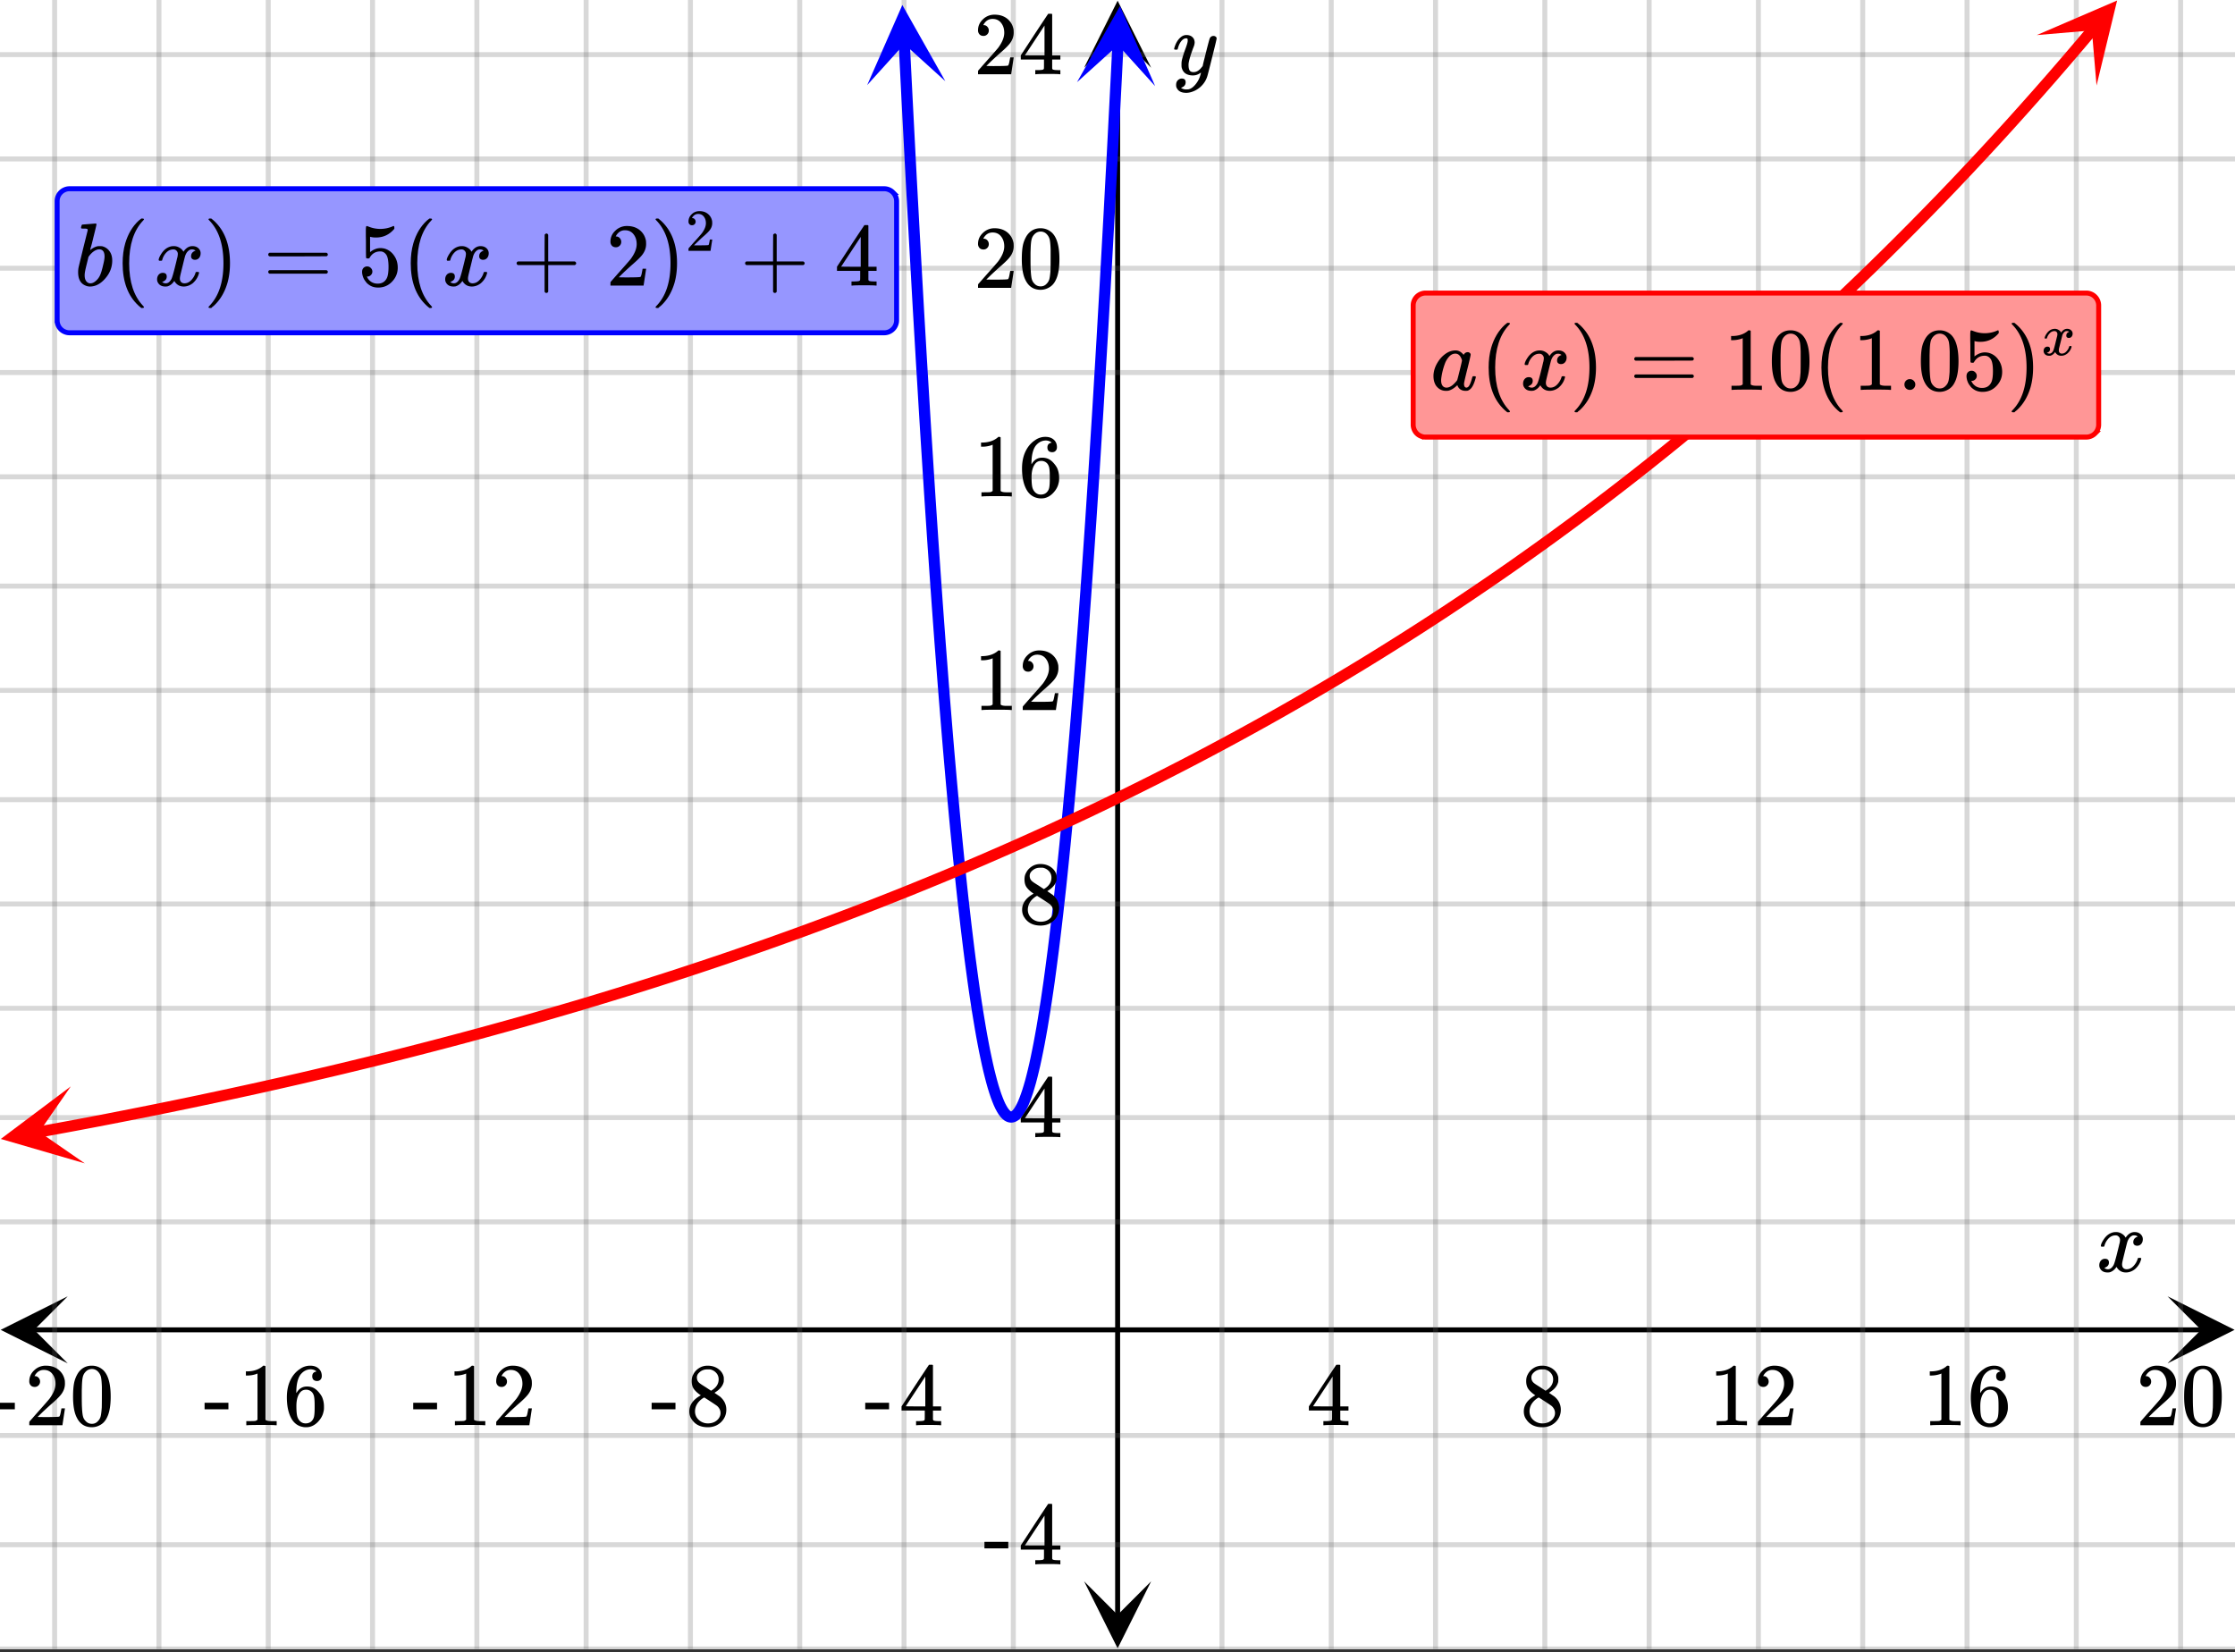 <svg xmlns="http://www.w3.org/2000/svg" xmlns:xlink="http://www.w3.org/1999/xlink" width="449.28" height="332.16" viewBox="0 0 336.96 249.12"><rect x="0" y="0" width="336.96" height="249.12" fill="#333333" stroke="none"/><defs><symbol overflow="visible" id="p"><path d="M.781-3.75C.727-3.8.703-3.848.703-3.89c.031-.25.172-.563.422-.938.414-.633.941-1.004 1.578-1.11.133-.007.235-.015.297-.015.313 0 .598.086.86.25.269.156.46.355.578.594.113-.157.187-.25.218-.282.332-.375.711-.562 1.14-.562.364 0 .661.105.891.312.227.211.344.465.344.766 0 .281-.078.516-.234.703a.776.776 0 0 1-.625.281.64.64 0 0 1-.422-.14.521.521 0 0 1-.156-.39c0-.415.222-.696.672-.845a.58.58 0 0 0-.141-.093.705.705 0 0 0-.39-.094.91.91 0 0 0-.266.031c-.336.149-.586.445-.75.89-.032.075-.164.579-.39 1.516-.231.93-.356 1.45-.376 1.563a1.827 1.827 0 0 0-.047.406c0 .211.063.383.188.516.125.125.289.187.5.187.383 0 .726-.16 1.031-.484.3-.32.508-.676.625-1.063.02-.082.04-.129.063-.14.03-.02.109-.031.234-.031.164 0 .25.039.25.109 0 .012-.012.058-.031.14-.149.563-.461 1.055-.938 1.47-.43.323-.875.484-1.344.484-.625 0-1.101-.282-1.421-.844-.262.406-.594.68-1 .812-.086.02-.2.032-.344.032-.524 0-.89-.188-1.11-.563a.953.953 0 0 1-.14-.531c0-.27.078-.5.234-.688a.798.798 0 0 1 .625-.28c.395 0 .594.187.594.562 0 .336-.164.574-.484.718a.359.359 0 0 1-.063.047l-.078.031c-.012.012-.024.016-.031.016h-.032c0 .031.063.074.188.125a.817.817 0 0 0 .36.078c.32 0 .597-.203.827-.61.102-.163.282-.75.532-1.75.05-.206.109-.437.171-.687.063-.257.11-.457.141-.593.031-.133.05-.211.063-.235a2.86 2.86 0 0 0 .078-.531.678.678 0 0 0-.188-.5.613.613 0 0 0-.484-.203c-.406 0-.762.156-1.063.469a2.562 2.562 0 0 0-.609 1.078c-.012.074-.031.12-.063.14a.752.752 0 0 1-.218.016zm0 0"/></symbol><symbol overflow="visible" id="x"><path d="M6.234-5.813c.125 0 .227.04.313.11.094.062.14.152.14.266 0 .117-.226 1.058-.671 2.828C5.578-.836 5.328.133 5.266.312a3.459 3.459 0 0 1-.688 1.22 3.641 3.641 0 0 1-1.11.874c-.491.239-.945.36-1.359.36-.687 0-1.152-.22-1.39-.657-.094-.125-.14-.304-.14-.53 0-.306.085-.544.265-.72.187-.168.379-.25.578-.25.394 0 .594.188.594.563 0 .332-.157.578-.47.734a.298.298 0 0 1-.062.032.295.295 0 0 0-.078.03c-.011.009-.023.016-.031.016L1.328 2c.031.05.129.11.297.172.133.05.273.078.422.078h.11c.155 0 .273-.012.359-.031.332-.094.648-.324.953-.688A3.69 3.69 0 0 0 4.188.25c.093-.3.14-.477.14-.531 0-.008-.012-.004-.031.015a.358.358 0 0 1-.078.047c-.336.239-.703.36-1.11.36-.46 0-.84-.106-1.14-.313-.293-.219-.48-.531-.563-.937a2.932 2.932 0 0 1-.015-.407c0-.218.007-.382.03-.5.063-.394.266-1.054.61-1.984.196-.531.297-.898.297-1.11a.838.838 0 0 0-.031-.265c-.024-.05-.074-.078-.156-.078h-.063c-.21 0-.406.094-.594.281-.293.293-.511.727-.656 1.297 0 .012-.008.027-.015.047a.188.188 0 0 1-.032.047l-.015.015c-.012.012-.028.016-.047.016h-.36C.305-3.8.281-3.836.281-3.86a.97.97 0 0 1 .047-.203c.188-.625.469-1.113.844-1.468.3-.282.617-.422.953-.422.383 0 .688.105.906.312.227.2.344.485.344.86-.023.168-.04.261-.047.281 0 .055-.07.246-.203.578-.367 1-.586 1.735-.656 2.203a1.857 1.857 0 0 0-.016.297c0 .344.05.61.156.797.114.18.313.266.594.266.207 0 .406-.051.594-.157a1.84 1.84 0 0 0 .422-.328c.093-.101.21-.242.36-.422a32.833 32.833 0 0 1 .25-1.063c.093-.35.175-.687.25-1 .343-1.35.534-2.062.577-2.124a.592.592 0 0 1 .578-.36zm0 0"/></symbol><symbol overflow="visible" id="y"><path d="M1.203-9.203c.008 0 .332-.024.969-.078l.984-.078c.102 0 .156.043.156.125 0 .086-.152.726-.453 1.921-.074.313-.152.633-.234.954-.086.324-.152.562-.203.718l-.047.266c0 .023.023.008.078-.047.3-.25.645-.422 1.031-.516.102-.007.211-.015.329-.015.113 0 .226.008.343.016.469.117.836.359 1.11.734.28.375.421.851.421 1.422 0 1.011-.355 1.918-1.062 2.719C3.925-.258 3.16.14 2.328.14c-.262 0-.508-.059-.734-.172C.894-.344.547-1.004.547-2.016c0-.257.023-.52.078-.78 0-.009.223-.93.672-2.767l.687-2.75c.02-.124-.011-.203-.093-.234-.075-.031-.2-.047-.375-.047h-.157c-.187 0-.296-.008-.328-.031-.054-.05-.054-.16 0-.328.032-.125.063-.195.094-.219a.11.11 0 0 1 .078-.031zm3.328 4.828c0-.727-.277-1.094-.828-1.094-.012 0-.039.008-.078.016h-.078c-.469.105-.914.43-1.328.969a.546.546 0 0 1-.063.093l-.047.047c0 .012-.078.336-.234.969-.156.637-.242.996-.25 1.078-.063.281-.094.54-.094.766 0 .43.11.75.328.968a.73.73 0 0 0 .547.22c.29 0 .586-.145.89-.438.227-.207.411-.461.548-.766.144-.3.289-.77.437-1.406.164-.645.25-1.117.25-1.422zm0 0"/></symbol><symbol overflow="visible" id="F"><path d="M6.563-2.063c.082 0 .132.008.156.016.031 0 .054.012.078.031.02.012.031.04.031.079 0 .023-.016.09-.047.203-.199.75-.445 1.273-.734 1.562a1.399 1.399 0 0 1-.422.281c-.074.02-.184.032-.328.032-.563 0-.961-.223-1.188-.672a1.252 1.252 0 0 0-.062-.156c-.012-.008-.031-.004-.063.015a.091.091 0 0 1-.046.047c-.43.406-.856.656-1.282.75a2.765 2.765 0 0 1-.344.016C1.72.14 1.228-.11.845-.61.57-1.004.438-1.504.438-2.11c0-.145.003-.243.015-.297.063-.582.25-1.133.563-1.656.312-.532.68-.958 1.109-1.282.52-.406 1.07-.61 1.656-.61.446 0 .848.227 1.203.673.145-.27.352-.407.625-.407.114 0 .211.04.297.11.094.074.14.164.14.266 0 .117-.167.84-.5 2.171-.335 1.325-.5 2.063-.5 2.22 0 .386.126.577.376.577a.527.527 0 0 0 .266-.125c.187-.176.375-.61.562-1.297.05-.175.094-.27.125-.28a.448.448 0 0 1 .14-.017zm-4.97.641c0 .324.067.586.204.781.144.2.348.297.61.297.269 0 .55-.11.843-.328.102-.07.25-.207.438-.406.187-.195.296-.332.328-.406.02-.032.144-.508.375-1.438.226-.926.343-1.426.343-1.5 0-.101-.054-.254-.156-.453-.2-.395-.48-.594-.844-.594-.355 0-.671.157-.953.469a3.19 3.19 0 0 0-.625 1.047 10.3 10.3 0 0 0-.547 2.219c0 .023-.007.07-.015.14v.172zm0 0"/></symbol><symbol overflow="visible" id="q"><path d="M6.234 0c-.125-.031-.71-.047-1.75-.047-1.074 0-1.671.016-1.796.047h-.126v-.625h.422c.383-.008.618-.031.704-.063a.286.286 0 0 0 .171-.14c.008-.008.016-.25.016-.719v-.672h-3.5v-.625l2.031-3.11A431.58 431.58 0 0 1 4.5-9.108c.02-.008.113-.016.281-.016h.25l.078.078v6.203h1.235v.625H5.109V-.89a.25.25 0 0 0 .079.157c.07.062.328.101.765.109h.39V0zm-2.28-2.844v-4.5L1-2.859l1.469.015zm0 0"/></symbol><symbol overflow="visible" id="r"><path d="M2.313-4.516c-.438-.289-.778-.593-1.016-.906-.242-.312-.36-.723-.36-1.234 0-.383.07-.707.22-.969.195-.406.488-.734.874-.984.383-.25.82-.375 1.313-.375.613 0 1.144.164 1.594.484.445.324.722.734.828 1.234.007.055.015.164.015.329 0 .199-.008.328-.015.39-.137.594-.547 1.11-1.235 1.547l-.156.11c.5.343.758.523.781.53.664.544 1 1.215 1 2.016 0 .73-.265 1.356-.797 1.875-.53.508-1.199.766-2 .766C2.254.297 1.441-.11.922-.922c-.23-.32-.344-.71-.344-1.172 0-.976.578-1.785 1.735-2.422zM5-6.922c0-.383-.125-.71-.375-.984a1.69 1.69 0 0 0-.922-.516h-.437c-.48 0-.883.164-1.204.485-.23.21-.343.453-.343.734 0 .387.164.695.5.922.039.043.328.23.86.562l.78.516c.008-.008.067-.047.172-.11a2.95 2.95 0 0 0 .25-.187C4.758-5.883 5-6.36 5-6.922zM1.437-2.109c0 .523.192.96.579 1.312a2.01 2.01 0 0 0 1.359.516c.363 0 .695-.07 1-.219.3-.156.531-.36.688-.61.144-.226.218-.472.218-.734 0-.383-.156-.726-.468-1.031-.075-.07-.45-.328-1.125-.766l-.407-.265C3.133-4 3.02-4.07 2.937-4.125l-.109-.063-.156.079c-.563.367-.938.812-1.125 1.343-.074.243-.11.461-.11.657zm0 0"/></symbol><symbol overflow="visible" id="s"><path d="M5.61 0c-.157-.031-.872-.047-2.141-.047C2.207-.047 1.5-.03 1.344 0h-.157v-.625h.344c.52 0 .86-.008 1.016-.031.07-.008.18-.067.328-.172v-6.969c-.023 0-.059.016-.11.047a4.134 4.134 0 0 1-1.39.25h-.25v-.625h.25c.758-.02 1.39-.188 1.89-.5a2.46 2.46 0 0 0 .422-.313c.008-.03.063-.046.157-.046a.36.36 0 0 1 .234.078v8.078c.133.137.43.203.89.203h.798V0zm0 0"/></symbol><symbol overflow="visible" id="t"><path d="M1.484-5.781c-.25 0-.449-.078-.593-.235a.872.872 0 0 1-.22-.609c0-.645.243-1.195.735-1.656a2.46 2.46 0 0 1 1.766-.703c.77 0 1.41.21 1.922.625.508.418.82.964.937 1.64.008.168.016.32.016.453 0 .524-.156 1.012-.469 1.47-.25.374-.758.89-1.516 1.546-.324.281-.777.695-1.359 1.234l-.781.766 1.016.016c1.414 0 2.164-.024 2.25-.079.039-.007.085-.101.14-.28.031-.095.094-.4.188-.923v-.03h.53v.03l-.374 2.47V0h-5v-.25c0-.188.008-.29.031-.313.008-.007.383-.437 1.125-1.28.977-1.095 1.61-1.813 1.89-2.157.602-.82.907-1.57.907-2.25 0-.594-.156-1.086-.469-1.484-.312-.407-.746-.61-1.297-.61-.523 0-.945.235-1.265.703-.024.032-.047.079-.078.141a.274.274 0 0 0-.047.078c0 .012.02.016.062.016a.68.68 0 0 1 .547.25.801.801 0 0 1 .219.562c0 .23-.078.422-.235.578a.76.76 0 0 1-.578.235zm0 0"/></symbol><symbol overflow="visible" id="u"><path d="M5.031-8.11c-.199-.195-.48-.304-.843-.328-.625 0-1.153.274-1.579.813-.418.586-.625 1.492-.625 2.719L2-4.86l.11-.172c.363-.54.859-.813 1.484-.813.414 0 .781.09 1.094.266a2.6 2.6 0 0 1 .64.547c.219.242.395.492.531.75.196.449.297.933.297 1.453v.234c0 .211-.027.403-.078.578-.105.532-.383 1.032-.828 1.5-.387.407-.82.66-1.297.766a2.688 2.688 0 0 1-.547.047c-.168 0-.32-.016-.453-.047-.668-.125-1.2-.484-1.594-1.078C.83-1.66.563-2.79.563-4.218c0-.97.171-1.817.515-2.548.344-.726.82-1.296 1.438-1.703a2.62 2.62 0 0 1 1.562-.515c.531 0 .953.14 1.266.421.32.282.484.665.484 1.141 0 .23-.07.414-.203.547-.125.137-.297.203-.516.203-.218 0-.398-.062-.53-.187-.126-.125-.188-.301-.188-.532 0-.406.21-.644.64-.718zm-.593 3.235a1.18 1.18 0 0 0-.97-.484c-.335 0-.605.105-.812.312C2.22-4.597 2-3.883 2-2.907c0 .794.05 1.345.156 1.657.094.273.242.5.453.688.22.187.477.28.782.28.457 0 .804-.171 1.046-.515.133-.187.22-.41.25-.672.04-.258.063-.64.063-1.14v-.422c0-.508-.023-.895-.063-1.156a1.566 1.566 0 0 0-.25-.688zm0 0"/></symbol><symbol overflow="visible" id="v"><path d="M1.297-7.89c.5-.727 1.187-1.094 2.062-1.094.657 0 1.227.226 1.72.671.25.243.456.547.624.922.332.75.5 1.778.5 3.079 0 1.398-.195 2.46-.578 3.187-.25.523-.621.902-1.11 1.14a2.534 2.534 0 0 1-1.14.282c-1.031 0-1.79-.473-2.266-1.422-.386-.727-.578-1.79-.578-3.188 0-.832.051-1.519.156-2.062a4.48 4.48 0 0 1 .61-1.516zm3.031-.157a1.24 1.24 0 0 0-.953-.437c-.375 0-.7.148-.969.437-.199.211-.336.465-.406.766-.074.293-.121.797-.14 1.515 0 .063-.008.246-.016.547v.735c0 .855.008 1.453.031 1.796.031.637.082 1.09.156 1.36.07.273.207.508.406.703.25.273.563.406.938.406.363 0 .664-.133.906-.406.196-.195.332-.43.407-.703.07-.27.128-.723.171-1.36.008-.343.016-.94.016-1.796v-.735-.547c-.023-.718-.07-1.222-.14-1.515-.075-.301-.212-.555-.407-.766zm0 0"/></symbol><symbol overflow="visible" id="w"><path d="M.14-2.406v-.985h3.594v.985zm0 0"/></symbol><symbol overflow="visible" id="z"><path d="M4.484 3.25c0 .082-.078.125-.234.125h-.172l-.39-.328C2.07 1.578 1.265-.563 1.265-3.375c0-1.094.129-2.094.39-3C2.07-7.789 2.75-8.93 3.688-9.797c.07-.05.144-.11.218-.172.082-.07.14-.117.172-.14h.172c.102 0 .164.015.188.046.03.024.046.047.046.079 0 .03-.046.093-.14.187C2.945-8.317 2.25-6.172 2.25-3.359c0 2.804.695 4.937 2.094 6.406.093.101.14.172.14.203zm0 0"/></symbol><symbol overflow="visible" id="A"><path d="M.813-10.094l.046-.015h.297l.375.312C3.156-8.317 3.97-6.176 3.97-3.375c0 1.105-.133 2.105-.39 3C3.16 1.039 2.476 2.18 1.53 3.047c-.062.05-.136.11-.218.172-.075.07-.125.125-.157.156H1a.547.547 0 0 1-.219-.031c-.031-.024-.047-.07-.047-.14.008 0 .063-.06.157-.173C2.285 1.582 2.984-.55 2.984-3.375c0-2.82-.699-4.957-2.093-6.406-.094-.102-.149-.16-.157-.172 0-.07.024-.117.079-.14zm0 0"/></symbol><symbol overflow="visible" id="B"><path d="M.75-4.672c0-.125.063-.219.188-.281H9.53c.133.062.203.156.203.281 0 .094-.062.18-.187.25l-4.281.016H.969C.82-4.457.75-4.546.75-4.672zm0 2.61c0-.133.07-.223.219-.266h8.578a.249.249 0 0 0 .062.047l.063.047c.02.011.035.039.047.078.008.031.015.062.015.094 0 .117-.07.203-.203.265H.937C.813-1.859.75-1.945.75-2.063zm0 0"/></symbol><symbol overflow="visible" id="C"><path d="M1.438-2.89a.72.72 0 0 1 .546.234.72.72 0 0 1 .235.547c0 .21-.078.386-.235.53a.73.73 0 0 1-.515.22h-.094l.047.062c.133.293.336.531.61.719.28.187.609.281.984.281.644 0 1.101-.27 1.375-.812.175-.332.265-.907.265-1.72 0-.925-.125-1.55-.375-1.874-.23-.3-.515-.453-.86-.453-.698 0-1.23.308-1.593.922a.312.312 0 0 1-.094.125.761.761 0 0 1-.203.015c-.148 0-.23-.031-.25-.093-.023-.032-.031-.817-.031-2.36 0-.258-.008-.57-.016-.937v-.72c0-.5.032-.75.094-.75a.047.047 0 0 1 .047-.03l.25.078a4.646 4.646 0 0 0 3.625-.016.402.402 0 0 1 .172-.062c.07 0 .11.086.11.25v.171C4.8-7.686 3.878-7.25 2.765-7.25c-.282 0-.532-.023-.75-.078l-.141-.031v2.312c.508-.406 1.035-.61 1.578-.61.164 0 .348.024.547.063.602.157 1.094.5 1.469 1.032.383.523.578 1.14.578 1.859 0 .812-.29 1.515-.86 2.11-.562.593-1.261.89-2.093.89C2.52.297 2.035.14 1.64-.172a1.618 1.618 0 0 1-.438-.453C.93-.945.758-1.348.687-1.828c0-.02-.007-.055-.015-.11v-.14c0-.25.07-.445.219-.594a.745.745 0 0 1 .546-.219zm0 0"/></symbol><symbol overflow="visible" id="D"><path d="M.938-3.094C.813-3.164.75-3.258.75-3.375c0-.113.063-.203.188-.266h4.03v-2.015l.016-2.032c.094-.113.18-.171.266-.171.113 0 .203.07.266.203v4.015H9.53c.133.075.203.168.203.282 0 .105-.07.195-.203.265H5.516V.922c-.063.125-.157.187-.282.187-.117 0-.203-.062-.265-.187v-4.016zm0 0"/></symbol><symbol overflow="visible" id="G"><path d="M1.047-.813a.79.79 0 0 1 .234-.578.783.783 0 0 1 .578-.234.79.79 0 0 1 .594.25c.156.156.235.34.235.547a.784.784 0 0 1-.25.594.767.767 0 0 1-.563.234.832.832 0 0 1-.594-.234.815.815 0 0 1-.234-.579zm0 0"/></symbol><symbol overflow="visible" id="E"><path d="M.984-3.86a.492.492 0 0 1-.39-.156.558.558 0 0 1-.14-.39c0-.438.16-.805.483-1.11.32-.312.711-.468 1.172-.468.52 0 .946.14 1.282.421.343.282.55.649.625 1.094.007.106.015.203.015.297 0 .344-.105.668-.312.969-.168.25-.508.594-1.016 1.031-.219.188-.515.465-.89.828l-.532.516h.672c.945 0 1.445-.016 1.5-.047.031 0 .063-.063.094-.188.02-.062.062-.265.125-.609v-.031h.36v.031l-.25 1.64V0H.452v-.172A.67.67 0 0 1 .47-.375c0-.008.25-.297.75-.86.656-.718 1.078-1.195 1.265-1.437.395-.539.594-1.039.594-1.5 0-.394-.105-.723-.312-.984-.2-.27-.485-.407-.86-.407-.343 0-.625.157-.843.47A.545.545 0 0 1 1-5a.223.223 0 0 0-.016.063h.047a.45.45 0 0 1 .36.171c.093.106.14.23.14.375a.513.513 0 0 1-.156.375.498.498 0 0 1-.39.157zm0 0"/></symbol><symbol overflow="visible" id="H"><path d="M.516-2.5c-.032-.031-.047-.063-.047-.094.02-.164.113-.375.281-.625.281-.426.633-.672 1.063-.734.082-.008.144-.016.187-.016.207 0 .398.059.578.172a.92.92 0 0 1 .375.39c.082-.1.129-.163.14-.187.227-.25.485-.375.766-.375.25 0 .446.074.594.219a.642.642 0 0 1 .234.5.722.722 0 0 1-.156.469.524.524 0 0 1-.422.187.408.408 0 0 1-.28-.094c-.063-.062-.095-.148-.095-.265 0-.27.145-.457.438-.563l-.094-.062a.61.61 0 0 0-.266-.047.888.888 0 0 0-.171.016c-.22.093-.387.293-.5.593-.012.043-.094.375-.25 1L2.625-.969a2.143 2.143 0 0 0-.016.266c0 .148.04.262.125.344a.43.43 0 0 0 .329.125c.25 0 .472-.102.671-.313.207-.219.348-.453.422-.703a.335.335 0 0 1 .047-.11.52.52 0 0 1 .156-.015c.114 0 .172.027.172.078 0 0-.008.031-.015.094-.106.375-.32.7-.641.969-.281.218-.578.328-.89.328-.419 0-.731-.188-.938-.563a1.31 1.31 0 0 1-.672.547 1.65 1.65 0 0 1-.234.016C.797.094.55-.031.406-.281a.675.675 0 0 1-.094-.36.68.68 0 0 1 .157-.453.546.546 0 0 1 .422-.187c.257 0 .39.125.39.375a.51.51 0 0 1-.312.484C.945-.41.926-.398.906-.39c-.011 0-.023.008-.031.016H.844l-.031.016c0 .023.046.046.14.078a.57.57 0 0 0 .235.047c.218 0 .406-.133.562-.407.063-.101.176-.492.344-1.171.031-.133.066-.286.11-.454.038-.164.07-.289.093-.375a.884.884 0 0 1 .047-.171c.031-.157.047-.27.047-.344a.476.476 0 0 0-.125-.344.403.403 0 0 0-.313-.125.935.935 0 0 0-.703.313c-.2.199-.34.433-.422.703-.012.054-.027.086-.047.093-.011.012-.058.016-.14.016zm0 0"/></symbol><clipPath id="a"><path d="M0 0h336.96v248.633H0zm0 0"/></clipPath><clipPath id="b"><path d="M.102 195.453H11V206H.102zm0 0"/></clipPath><clipPath id="c"><path d="M326.79 195.453h10.17V206h-10.17zm0 0"/></clipPath><clipPath id="d"><path d="M7 0h323v248.633H7zm0 0"/></clipPath><clipPath id="e"><path d="M163.445 238H174v10.531h-10.555zm0 0"/></clipPath><clipPath id="f"><path d="M163.445 0H174v10.21h-10.555zm0 0"/></clipPath><clipPath id="g"><path d="M0 7h336.96v241.633H0zm0 0"/></clipPath><clipPath id="h"><path d="M130 0h13v13h-13zm0 0"/></clipPath><clipPath id="i"><path d="M141.93.457l1.328 26.504-26.504 1.332-1.328-26.508zm0 0"/></clipPath><clipPath id="j"><path d="M162 0h13v13h-13zm0 0"/></clipPath><clipPath id="k"><path d="M162.375 12.395l1.328-26.508 26.508 1.332-1.328 26.504zm0 0"/></clipPath><clipPath id="l"><path d="M0 163h13v13H0zm0 0"/></clipPath><clipPath id="m"><path d="M-.938 165.922l26.11-4.766 4.765 26.11-26.109 4.761zm0 0"/></clipPath><clipPath id="n"><path d="M307 0h13v13h-13zm0 0"/></clipPath><clipPath id="o"><path d="M307.074 5.29l17.121-20.282 20.278 17.12-17.121 20.278zm0 0"/></clipPath></defs><g clip-path="url(#a)" fill="#fff"><path d="M0 0h337v248.633H0zm0 0"/><path d="M0 0h337v248.633H0zm0 0"/></g><path d="M5.055 200.508h326.89" fill="none" stroke="#000" stroke-width=".749"/><g clip-path="url(#b)"><path d="M10.21 195.453L.103 200.508l10.109 5.054-5.055-5.054zm0 0"/></g><g clip-path="url(#c)"><path d="M326.79 195.453l10.108 5.055-10.109 5.054 5.055-5.054zm0 0"/></g><g clip-path="url(#d)"><path d="M184.227 0v248.633M200.703 0v248.633M216.43 0v248.633M232.906 0v248.633M248.633 0v248.633M265.106 0v248.633M280.832 0v248.633M296.56 0v248.633M313.035 0v248.633M328.762 0v248.633M152.773 0v248.633M136.297 0v248.633M120.57 0v248.633M104.094 0v248.633M88.367 0v248.633M71.895 0v248.633M56.168 0v248.633M40.441 0v248.633M23.965 0v248.633M8.238 0v248.633" fill="none" stroke-linecap="round" stroke-linejoin="round" stroke="#666" stroke-opacity=".251" stroke-width=".749"/></g><path d="M168.5 243.574V5.054" fill="none" stroke="#000" stroke-width=".749"/><g clip-path="url(#e)"><path d="M163.445 238.422l5.055 10.11 5.055-10.11-5.055 5.055zm0 0"/></g><g clip-path="url(#f)"><path d="M163.445 10.21L168.5.103l5.055 10.109-5.055-5.055zm0 0"/></g><g clip-path="url(#g)"><path d="M0 184.227h337M0 168.5h337M0 152.023h337M0 136.297h337M0 120.57h337M0 104.094h337M0 88.367h337M0 71.895h337M0 56.168h337M0 40.441h337M0 23.965h337M0 8.238h337M0 216.43h337M0 232.906h337M0 248.633h337" fill="none" stroke-linecap="round" stroke-linejoin="round" stroke="#666" stroke-opacity=".251" stroke-width=".749"/></g><path d="M136.332 6.523l.215 4.317.215 4.258.218 4.199.215 4.144.215 4.082.219 4.024.215 3.965.219 3.91.214 3.848.215 3.793.219 3.734.215 3.672.219 3.617.214 3.559.215 3.5.219 3.44.215 3.384.215 3.324.218 3.27.215 3.207.219 3.148.215 3.094.215 3.031.218 2.977.215 2.914.22 2.859.214 2.8.215 2.743.218 2.684.215 2.625.215 2.566.219 2.508.215 2.449.219 2.395.214 2.332.215 2.277.219 2.215.215 2.16.219 2.098.214 2.043.215 1.984.219 1.926.215 1.867.219 1.808.214 1.75.215 1.692.219 1.633.215 1.578.215 1.515.218 1.461.215 1.399.22 1.344.214 1.28.215 1.227.218 1.168.215 1.11.22 1.05.214.993.215.933.219.875.214.817.215.761.219.7.215.644.219.582.214.528.215.468.219.407.215.351.219.293.214.234.215.176.219.117.215.059.219.004.214-.059.215-.117.22-.172.214-.23.215-.293.218-.348.215-.406.22-.469.214-.523.215-.582.219-.64.214-.696.22-.758.214-.816.215-.875.219-.93.214-.992.215-1.047.219-1.106.215-1.168.219-1.222.214-1.282.215-1.34.219-1.398.215-1.457.219-1.516.214-1.574.215-1.633.22-1.687.214-1.75.215-1.805.218-1.867.215-1.922.22-1.98.214-2.043.215-2.098.219-2.156.214-2.215.22-2.273.214-2.329.215-2.39.219-2.45.214-2.507.22-2.563.214-2.625.215-2.68.219-2.738.214-2.8.215-2.856.219-2.914.215-2.973.219-3.03.214-3.09.215-3.15.22-3.206.214-3.262.219-3.324.214-3.38.215-3.44.22-3.497.214-3.558.215-3.613.219-3.672.214-3.73.22-3.79.214-3.847.215-3.907.219-3.965.214-4.023.22-4.082.214-4.137.215-4.199.219-4.254.214-4.316" fill="none" stroke-width="1.685" stroke-linecap="round" stroke-linejoin="round" stroke="#00f"/><g clip-path="url(#h)"><g clip-path="url(#i)"><path d="M142.52 12.238L136.04.754l-5.298 12.074 5.594-6.187zm0 0" fill="#00f"/></g></g><g clip-path="url(#j)"><g clip-path="url(#k)"><path d="M162.375 12.395L168.855.91l5.301 12.074-5.594-6.183zm0 0" fill="#00f"/></g></g><path d="M5.809 170.688l4.156-.766 2.078-.387 2.078-.394 2.078-.399 2.078-.406 2.078-.41 2.079-.414 2.078-.418 2.078-.426 2.078-.43 2.078-.437 2.078-.442 2.078-.445 2.078-.453 2.079-.457 2.078-.465 2.078-.469 2.078-.476 2.078-.485 2.078-.488 2.078-.492 4.157-1.008 2.078-.516 2.078-.519 2.078-.527 2.078-.536 2.078-.539 2.078-.546 2.078-.555 2.079-.559 2.078-.57 2.078-.574 2.082-.582 2.078-.594 2.078-.598 2.078-.605 2.078-.61 2.079-.62 2.078-.63 2.078-.636 2.078-.645 2.078-.656 2.078-.66 2.078-.668 2.078-.68 2.079-.687 2.078-.696 2.078-.703 2.078-.715 2.078-.722 2.078-.73 2.078-.743 2.078-.75 2.079-.762 2.078-.77 2.078-.777 2.078-.789 2.078-.8 2.078-.809 2.078-.82 2.078-.828 2.079-.844 2.078-.852 2.078-.86 2.078-.874 2.078-.883 2.078-.898 2.078-.907 2.078-.918 2.079-.93 2.078-.94 2.078-.958 2.078-.965 2.078-.976 2.078-.992 2.078-1.004 2.078-1.016 2.079-1.031 2.078-1.04 2.078-1.058 2.078-1.066 2.078-1.082 2.078-1.098 2.078-1.11 2.082-1.124 2.078-1.14 2.079-1.153 2.078-1.168 2.078-1.184 2.078-1.195 2.078-1.215 2.078-1.226 2.078-1.247 2.078-1.257 2.079-1.278 2.078-1.293 2.078-1.308 2.078-1.325 2.078-1.34 2.078-1.359 2.078-1.379 2.078-1.394 2.079-1.41 2.078-1.43 2.078-1.445 2.078-1.47 2.078-1.483 2.078-1.504 2.078-1.524 2.078-1.539 2.079-1.562 2.078-1.582 2.078-1.602 2.078-1.621 2.078-1.645 2.078-1.664 2.078-1.683 2.078-1.707 2.079-1.727 2.078-1.75 2.078-1.773 2.078-1.793 2.078-1.82 2.078-1.84 2.078-1.864 2.078-1.886 2.079-1.914 2.078-1.934 2.078-1.961 2.078-1.988 2.078-2.008 2.078-2.04 2.078-2.062 2.078-2.086 2.079-2.117 2.082-2.14 2.078-2.168 2.078-2.2 2.078-2.222 2.078-2.254 2.078-2.281 2.078-2.313 2.078-2.34 2.079-2.367 2.078-2.402 2.078-2.43 2.078-2.46" fill="none" stroke-width="1.685" stroke-linecap="round" stroke-linejoin="round" stroke="red"/><g clip-path="url(#l)"><g clip-path="url(#m)"><path d="M10.668 163.805L.121 171.723l12.664 3.683-6.86-4.742zm0 0" fill="red"/></g></g><g clip-path="url(#n)"><g clip-path="url(#o)"><path d="M307.074 5.29L319.187.077l-3.101 12.817-.703-8.31zm0 0" fill="red"/></g></g><use xlink:href="#p" x="316.031" y="191.716"/><use xlink:href="#q" x="196.958" y="214.894"/><use xlink:href="#r" x="229.16" y="214.894"/><use xlink:href="#s" x="257.618" y="214.894"/><use xlink:href="#t" x="264.358" y="214.894"/><use xlink:href="#s" x="289.82" y="214.894"/><use xlink:href="#u" x="296.56" y="214.894"/><use xlink:href="#t" x="322.022" y="214.894"/><use xlink:href="#v" x="328.762" y="214.894"/><use xlink:href="#w" x="130.307" y="214.894"/><use xlink:href="#q" x="135.549" y="214.894"/><use xlink:href="#w" x="98.104" y="214.894"/><use xlink:href="#r" x="103.347" y="214.894"/><use xlink:href="#w" x="62.158" y="214.894"/><use xlink:href="#s" x="67.4" y="214.894"/><use xlink:href="#t" x="74.14" y="214.894"/><use xlink:href="#w" x="30.704" y="214.894"/><use xlink:href="#s" x="35.947" y="214.894"/><use xlink:href="#u" x="42.687" y="214.894"/><use xlink:href="#w" x="-1.498" y="214.894"/><use xlink:href="#t" x="3.744" y="214.894"/><use xlink:href="#v" x="10.484" y="214.894"/><use xlink:href="#x" x="176.738" y="11.233"/><use xlink:href="#q" x="153.522" y="171.458"/><use xlink:href="#r" x="153.522" y="139.256"/><use xlink:href="#s" x="146.782" y="107.054"/><use xlink:href="#t" x="153.522" y="107.054"/><use xlink:href="#s" x="146.782" y="74.851"/><use xlink:href="#u" x="153.522" y="74.851"/><use xlink:href="#t" x="146.782" y="43.398"/><use xlink:href="#v" x="153.522" y="43.398"/><use xlink:href="#t" x="146.782" y="11.196"/><use xlink:href="#q" x="153.522" y="11.196"/><use xlink:href="#w" x="148.28" y="235.863"/><use xlink:href="#q" x="153.522" y="235.863"/><path d="M8.613 48.305V30.328c0-.246.047-.484.14-.715a1.876 1.876 0 0 1 1.017-1.011c.226-.098.464-.145.714-.145h122.817c.25 0 .488.047.719.145.23.093.43.23.605.406a1.884 1.884 0 0 1 .55 1.32v17.977a1.884 1.884 0 0 1-1.155 1.726c-.23.098-.47.145-.72.145H10.485c-.25 0-.488-.047-.714-.145a1.821 1.821 0 0 1-.61-.402 1.88 1.88 0 0 1-.547-1.324zm0 0" fill="#9696ff" stroke="#00f" stroke-width=".749"/><use xlink:href="#y" x="11.233" y="43.061"/><use xlink:href="#z" x="17.224" y="43.061"/><use xlink:href="#p" x="23.216" y="43.061"/><use xlink:href="#A" x="30.704" y="43.061"/><use xlink:href="#B" x="39.691" y="43.061"/><use xlink:href="#C" x="53.92" y="43.061"/><use xlink:href="#z" x="60.66" y="43.061"/><use xlink:href="#p" x="66.651" y="43.061"/><use xlink:href="#D" x="77.136" y="43.061"/><use xlink:href="#t" x="91.364" y="43.061"/><use xlink:href="#A" x="98.104" y="43.061"/><use xlink:href="#D" x="111.584" y="43.061"/><use xlink:href="#E" x="103.347" y="37.819"/><use xlink:href="#q" x="125.813" y="43.061"/><path d="M213.059 64.031V46.06c0-.25.046-.489.144-.72a1.866 1.866 0 0 1 1.727-1.155h99.605c.246 0 .485.046.715.144.23.094.43.23.605.406.176.176.313.375.407.606.097.23.144.469.144.719V64.03c0 .246-.047.485-.144.715-.094.23-.23.434-.407.61a1.805 1.805 0 0 1-.605.402c-.23.097-.469.144-.715.144H214.93c-.246 0-.485-.047-.715-.144a1.821 1.821 0 0 1-1.012-1.012 1.813 1.813 0 0 1-.144-.715zm0 0" fill="#ff9696" stroke="red" stroke-width=".749"/><use xlink:href="#F" x="215.68" y="58.788"/><use xlink:href="#z" x="223.169" y="58.788"/><use xlink:href="#p" x="229.16" y="58.788"/><use xlink:href="#A" x="236.649" y="58.788"/><g><use xlink:href="#B" x="245.636" y="58.788"/></g><g><use xlink:href="#s" x="259.864" y="58.788"/></g><g><use xlink:href="#v" x="266.604" y="58.788"/></g><g><use xlink:href="#z" x="273.344" y="58.788"/></g><g><use xlink:href="#s" x="279.336" y="58.788"/></g><g><use xlink:href="#G" x="286.076" y="58.788"/></g><g><use xlink:href="#v" x="289.071" y="58.788"/></g><g><use xlink:href="#C" x="295.811" y="58.788"/></g><g><use xlink:href="#A" x="302.551" y="58.788"/></g><g><use xlink:href="#H" x="307.793" y="53.546"/></g></svg>